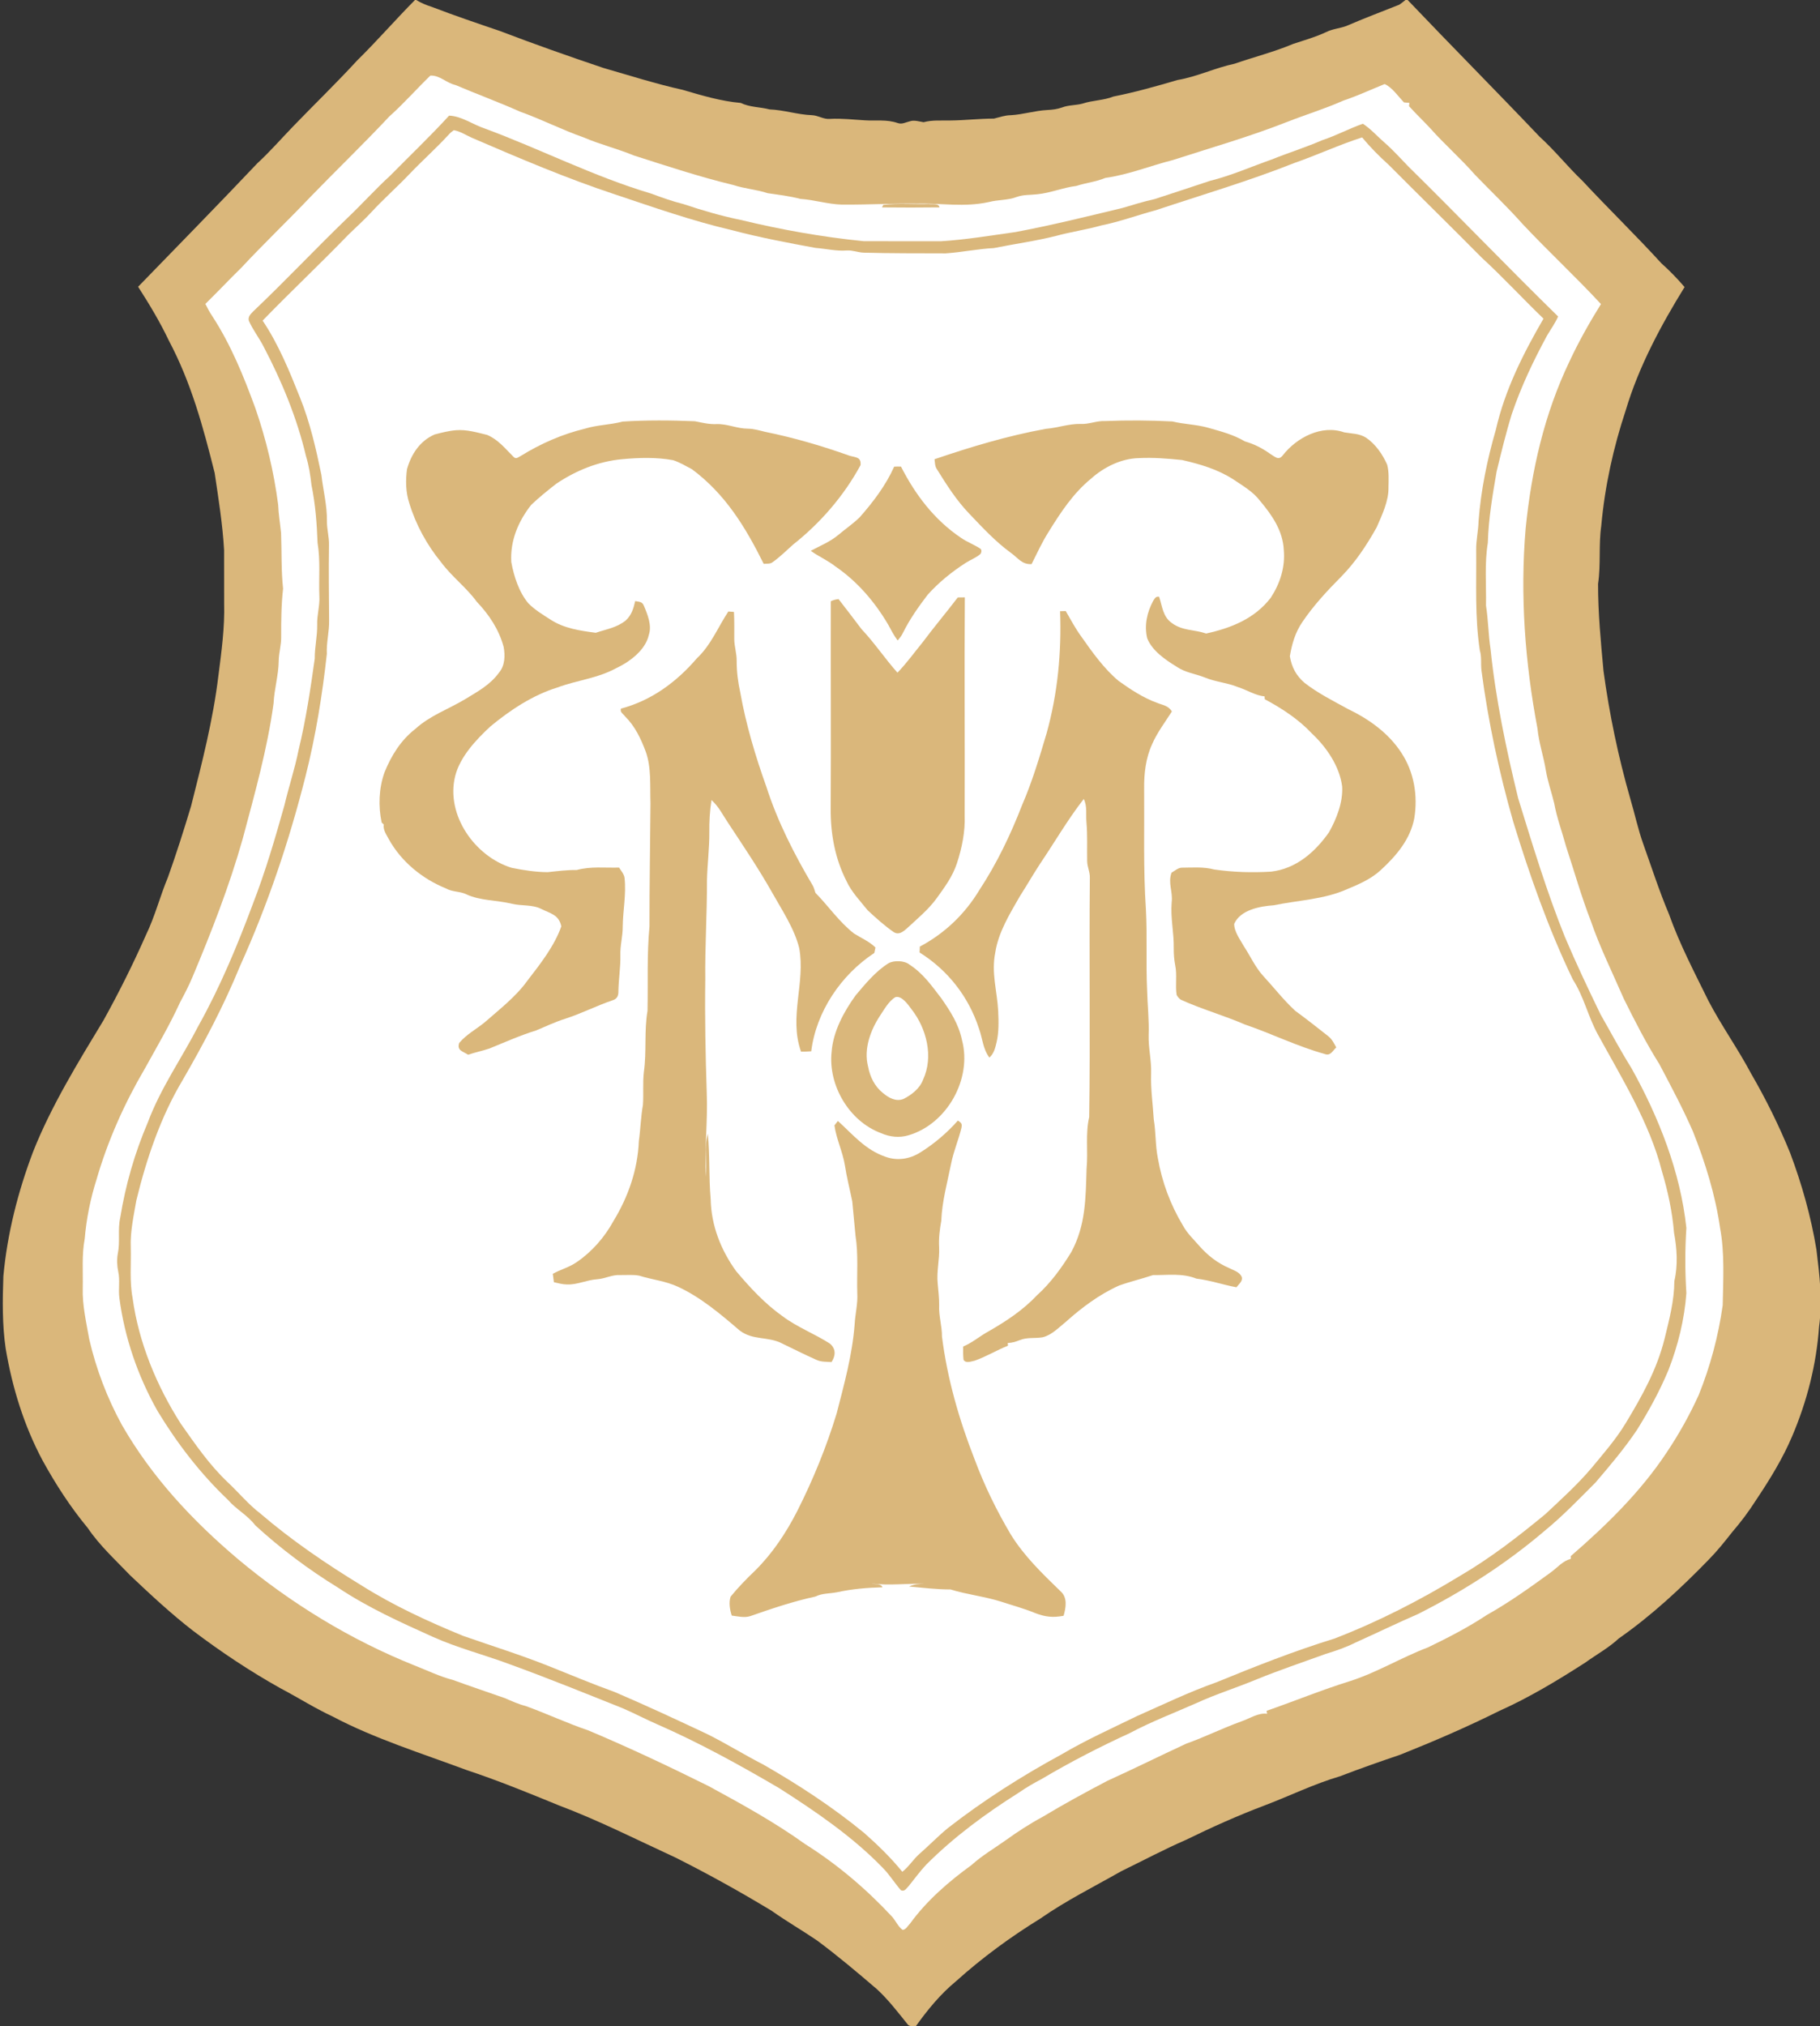<?xml version="1.0" encoding="UTF-8"?> <svg xmlns="http://www.w3.org/2000/svg" width="257" height="286" viewBox="0 0 257 286" fill="none"><rect x="0" y="0" width="257" height="286" fill="#333333" stroke="none"/><g clip-path="url(#clip0_84_3010)"><path d="M58.598 0H58.775C59.48 0.433 60.212 0.729 60.992 0.977C64.163 2.197 67.388 3.286 70.603 4.38C75.425 6.222 80.305 7.942 85.199 9.59C88.918 10.656 92.62 11.848 96.39 12.679C99.063 13.466 101.818 14.29 104.604 14.531C105.912 15.162 107.287 15.08 108.67 15.444C110.703 15.523 112.607 16.183 114.637 16.258C115.556 16.292 116.268 16.864 117.191 16.783C118.846 16.687 120.474 16.892 122.122 16.983C123.723 17.093 125.19 16.827 126.74 17.361C127.38 17.59 127.864 17.263 128.48 17.123C129.069 16.912 129.815 17.154 130.421 17.249C131.692 16.909 132.925 17.045 134.222 17.007C136.269 16.987 138.302 16.742 140.352 16.742C141.152 16.548 141.888 16.272 142.726 16.262C144.48 16.166 146.138 15.618 147.892 15.529C148.607 15.495 149.285 15.414 149.962 15.172C150.919 14.807 151.914 14.886 152.884 14.62C154.325 14.14 155.803 14.191 157.23 13.626C160.288 13.023 163.278 12.175 166.268 11.296C169.037 10.833 171.581 9.576 174.336 8.994C177.095 8.041 179.935 7.325 182.625 6.191C184.192 5.674 185.762 5.234 187.264 4.529C188.169 4.08 189.15 4.012 190.087 3.681C192.559 2.609 195.093 1.659 197.596 0.661C197.892 0.453 198.182 0.235 198.464 0H198.774C204.942 6.477 211.256 12.829 217.416 19.309C219.569 21.254 221.36 23.532 223.458 25.531C227.122 29.465 230.981 33.204 234.594 37.158C235.772 38.217 236.848 39.317 237.877 40.523C234.526 45.941 231.393 51.785 229.571 57.908C227.81 63.204 226.611 68.676 226.111 74.238C225.719 76.962 226.07 79.687 225.661 82.411C225.648 86.501 226.053 90.608 226.424 94.681C227.248 100.77 228.508 106.808 230.201 112.714C230.848 114.88 231.294 117.049 232.06 119.184C233.239 122.481 234.308 125.808 235.67 129.033C237.196 133.324 239.246 137.206 241.248 141.279C243.094 144.811 245.413 148.046 247.28 151.564C249.36 155.147 251.21 158.886 252.773 162.724C254.438 167.151 255.732 171.739 256.498 176.408C256.945 180.096 257.377 183.597 256.863 187.316C256.492 192.615 255.164 197.798 253.093 202.682C251.738 205.893 249.885 208.89 247.947 211.785C246.939 213.368 245.819 214.86 244.593 216.28C243.547 217.615 242.488 218.933 241.3 220.145C237.39 224.174 233.194 228.07 228.587 231.285C227.139 232.63 225.45 233.539 223.849 234.694C219.933 237.217 215.894 239.646 211.637 241.549C207.084 243.814 202.446 245.813 197.725 247.696C194.868 248.66 192.021 249.665 189.205 250.744C185.602 251.797 182.131 253.503 178.627 254.834C174.82 256.271 171.114 257.93 167.46 259.718C164.348 261.073 161.354 262.667 158.303 264.155C154.458 266.342 150.538 268.286 146.904 270.823C142.695 273.415 138.673 276.364 134.998 279.671C132.788 281.493 131.007 283.676 129.342 285.992C128.872 285.944 128.433 286.152 128.129 285.709C126.784 284.034 125.419 282.256 123.835 280.798C121.073 278.431 118.281 276.071 115.355 273.902C113.261 272.482 111.064 271.215 108.997 269.751C104.573 267.064 100.023 264.544 95.395 262.218C89.906 259.691 84.579 256.983 78.909 254.845C74.574 253.067 70.276 251.313 65.821 249.838C59.627 247.526 52.86 245.415 47.013 242.322C44.448 241.13 42.092 239.625 39.599 238.314C35.294 235.91 31.211 233.185 27.281 230.216C24.151 227.798 21.277 225.114 18.406 222.4C16.352 220.254 14.054 218.16 12.392 215.691C9.946 212.742 7.879 209.547 6.033 206.196C3.387 201.255 1.736 195.888 0.803 190.374C0.309 187.03 0.356 183.522 0.476 180.147C1.021 174.174 2.536 168.217 4.661 162.612C7.195 156.182 11.043 149.923 14.626 144.011C16.802 140.081 18.804 136.076 20.619 131.965C21.89 129.336 22.605 126.486 23.732 123.789C24.91 120.489 25.97 117.144 26.981 113.79C28.527 107.653 30.087 101.656 30.843 95.356C31.282 91.977 31.745 88.548 31.65 85.139C31.657 82.643 31.647 80.143 31.643 77.647C31.432 73.975 30.85 70.386 30.312 66.756C28.684 60.265 27.002 54.026 23.841 48.073C22.595 45.444 21.076 42.927 19.503 40.478C25.142 34.662 30.788 28.913 36.353 23.035C38.131 21.401 39.708 19.582 41.383 17.849C44.394 14.729 47.517 11.712 50.449 8.521C53.252 5.769 55.833 2.786 58.598 0Z" fill="#DAB77B"></path><path d="M60.771 10.673C62.123 10.608 62.974 11.695 64.336 12.008C67.357 13.296 70.432 14.416 73.429 15.758C76.481 16.844 79.355 18.326 82.409 19.395C84.719 20.386 87.15 20.978 89.473 21.935C94.138 23.43 98.811 24.973 103.572 26.121C105.165 26.649 106.824 26.747 108.414 27.272C109.974 27.5 111.49 27.674 113.022 28.076C115.014 28.208 116.894 28.828 118.897 28.883C122.418 28.907 125.929 28.709 129.45 28.747C132.992 28.661 136.115 29.285 139.623 28.522C140.958 28.174 142.317 28.287 143.601 27.793C144.558 27.456 145.463 27.541 146.478 27.422C148.372 27.234 150.102 26.482 151.985 26.247C153.347 25.801 154.754 25.675 156.079 25.116C159.423 24.646 162.399 23.407 165.631 22.589C171.179 20.794 176.308 19.347 181.743 17.215C184.382 16.177 187.086 15.359 189.681 14.205C191.68 13.537 193.574 12.652 195.522 11.865C196.584 12.325 197.449 13.626 198.26 14.46C198.512 14.481 198.764 14.501 199.016 14.521C198.999 14.678 198.982 14.835 198.968 14.991C199.928 16.054 200.967 17.038 201.941 18.084C203.967 20.369 206.29 22.392 208.299 24.691C210.53 26.996 212.859 29.216 214.995 31.614C218.605 35.466 222.483 39.045 226.07 42.924C224.445 45.532 222.94 48.202 221.639 50.988C218.066 58.443 216.261 66.388 215.437 74.582C214.63 84.015 215.349 93.554 217.106 102.845C217.304 104.878 217.974 106.781 218.295 108.791C218.564 110.364 219.098 111.859 219.47 113.405C219.844 115.469 220.59 117.437 221.138 119.467C222.289 122.958 223.287 126.513 224.615 129.939C225.896 133.689 227.701 137.309 229.278 140.949C230.844 144.103 232.438 147.233 234.318 150.216C235.973 153.352 237.652 156.499 239.072 159.751C240.802 164.117 242.225 168.688 242.89 173.346C243.55 176.858 243.329 180.672 243.261 184.244C242.651 188.593 241.514 192.857 239.869 196.93C238.592 199.739 237.08 202.443 235.363 205.008C231.638 210.63 226.856 215.279 221.789 219.676C221.83 219.849 221.823 219.982 221.768 220.074C220.696 220.309 219.865 221.331 218.972 221.967C216.044 224.103 213.108 226.197 209.944 227.975C207.291 229.729 204.488 231.173 201.628 232.552C197.902 233.962 194.514 236.053 190.696 237.286C186.691 238.525 182.809 240.129 178.855 241.498C178.879 241.641 178.906 241.781 178.93 241.921C177.68 241.733 176.471 242.595 175.282 242.993C172.643 243.947 170.137 245.197 167.494 246.14C163.775 247.863 160.1 249.689 156.368 251.381C153.296 252.996 150.224 254.657 147.255 256.452C145.429 257.433 143.672 258.574 141.993 259.786C140.406 260.917 138.642 261.945 137.208 263.253C133.987 265.586 130.867 268.283 128.517 271.518C128.235 271.784 127.863 272.489 127.431 272.404C126.804 271.944 126.464 271.093 125.929 270.52C122.289 266.611 118.192 263.141 113.666 260.294C109.344 257.195 104.713 254.654 100.054 252.12C94.475 249.352 88.832 246.685 83.091 244.27C80.094 243.256 77.216 241.9 74.246 240.827C73.208 240.562 72.268 240.129 71.29 239.71C68.845 238.852 66.39 238.028 63.951 237.139C62.068 236.652 60.348 235.804 58.547 235.099C49.522 231.493 41.087 226.337 33.635 220.111C27.168 214.642 21.481 208.556 17.234 201.183C15.14 197.369 13.573 193.255 12.596 189.019C12.184 186.676 11.611 184.217 11.686 181.857C11.737 179.418 11.53 177.181 11.962 174.855C12.201 172.039 12.766 169.229 13.621 166.532C15.204 161.046 17.561 155.77 20.449 150.849C22.155 147.764 23.957 144.709 25.421 141.498C26.065 140.309 26.681 139.114 27.202 137.867C29.865 131.526 32.385 125.076 34.258 118.456C35.944 112.121 37.746 105.787 38.631 99.279C38.727 97.259 39.329 95.332 39.356 93.316C39.367 92.158 39.724 91.065 39.704 89.907C39.697 87.622 39.718 85.371 39.973 83.096C39.694 80.484 39.789 77.882 39.69 75.263C39.561 73.914 39.329 72.593 39.278 71.238C38.672 66.596 37.589 62.043 36.06 57.622C34.395 53.079 32.627 48.71 29.978 44.627C29.6 44.078 29.297 43.492 29 42.9C30.72 41.218 32.365 39.464 34.085 37.785C37.259 34.376 40.63 31.168 43.838 27.793C47.513 23.996 51.358 20.304 54.968 16.446C57.011 14.624 58.809 12.57 60.771 10.673Z" fill="white"></path><path d="M63.413 16.326C65.133 16.374 66.799 17.59 68.423 18.128C76.423 21.087 83.772 24.891 91.945 27.326C93.461 27.888 94.956 28.423 96.526 28.814C99.179 29.703 101.852 30.486 104.594 31.045C110.315 32.428 116.097 33.459 121.955 34.045C125.585 34.066 129.222 34.045 132.856 34.056C136.418 33.834 139.885 33.248 143.41 32.755C148.484 31.801 153.477 30.565 158.493 29.359C159.999 28.913 161.49 28.447 163.026 28.109C165.642 27.255 168.257 26.4 170.866 25.528C173.866 24.786 176.645 23.543 179.55 22.524C181.923 21.567 184.362 20.808 186.712 19.79C188.68 19.143 190.502 18.152 192.45 17.467C193.57 18.189 194.487 19.252 195.498 20.12C196.714 21.176 197.776 22.368 198.893 23.522C206.008 30.517 212.89 37.706 220.018 44.674C219.592 45.645 218.976 46.486 218.441 47.395C216.514 50.961 214.794 54.571 213.49 58.415C212.659 61.092 212.001 63.827 211.337 66.551C210.762 69.875 210.186 73.253 210.094 76.628C209.614 79.53 209.89 82.544 209.835 85.483C210.162 87.523 210.162 89.57 210.476 91.609C211.204 98.683 212.693 105.777 214.378 112.686C216.415 119.269 218.39 125.835 220.968 132.234C222.531 135.936 224.261 139.577 226.012 143.193C227.456 145.72 228.818 148.285 230.361 150.754C234.212 157.65 237.301 165.442 238.129 173.339C237.931 176.428 237.935 179.449 238.129 182.538C237.863 186.229 236.954 189.924 235.609 193.374C234.372 196.347 232.847 199.136 231.141 201.864C229.373 204.49 227.357 206.867 225.303 209.271C222.981 211.591 220.692 213.985 218.148 216.065C212.693 220.721 206.638 224.61 200.239 227.832C197.265 229.126 194.347 230.542 191.391 231.871C190.032 232.559 188.609 233.032 187.161 233.481C183.926 234.653 180.667 235.75 177.479 237.047C174.639 238.229 171.717 239.135 168.921 240.419C165.771 241.811 162.57 243.027 159.546 244.638C155.292 246.589 151.107 248.742 147.081 251.129C145.944 251.722 144.864 252.355 143.808 253.087C139.136 256.036 134.702 259.299 130.789 263.215C129.9 264.166 129.144 265.208 128.33 266.219C127.986 266.549 127.772 267.053 127.223 266.832C126.314 265.8 125.606 264.615 124.625 263.634C120.402 259.265 115.12 255.662 110.012 252.406C104.393 249.116 98.722 245.99 92.749 243.378C91.114 242.666 89.538 241.828 87.9 241.124C82.607 239.015 77.329 236.867 71.972 234.925C68.369 233.577 64.663 232.644 61.142 231.067C56.483 228.969 51.984 226.939 47.711 224.099C43.549 221.538 39.646 218.62 36.047 215.316C34.94 213.859 33.353 213.075 32.174 211.703C28.306 208.035 24.999 203.73 22.244 199.174C19.461 194.253 17.595 188.828 16.856 183.215C16.693 181.959 16.969 180.774 16.7 179.527C16.522 178.649 16.478 177.814 16.642 176.925C16.982 175.257 16.604 173.595 16.972 171.919C17.738 167.22 19.009 162.806 20.875 158.43C22.714 153.526 25.656 149.395 28.033 144.784C31.098 139.287 33.503 133.508 35.699 127.623C37.477 123.036 38.832 118.415 40.16 113.684C40.777 111.065 41.638 108.504 42.163 105.865C43.195 101.632 43.838 97.287 44.445 92.975C44.428 91.364 44.816 89.811 44.789 88.204C44.741 86.818 45.184 85.507 45.095 84.117C45 81.58 45.258 79.138 44.843 76.628C44.744 73.914 44.536 71.162 43.988 68.496C43.828 67.093 43.624 65.737 43.208 64.385C41.945 59.028 39.793 53.815 37.235 48.951C36.598 47.691 35.696 46.557 35.134 45.267C34.994 44.667 35.42 44.313 35.788 43.925C40.269 39.671 44.509 35.166 48.954 30.871C51.062 28.883 52.989 26.72 55.128 24.765C57.886 21.956 60.757 19.235 63.413 16.326Z" fill="#DAB77B"></path><path d="M64.078 18.377C64.994 18.523 65.852 19.119 66.703 19.48C73.354 22.344 80.005 25.184 86.891 27.459C92.303 29.264 97.721 31.178 103.286 32.472C107.199 33.511 111.2 34.27 115.181 34.999C116.666 35.108 118.1 35.472 119.574 35.357C120.412 35.306 121.121 35.632 121.952 35.666C125.813 35.769 129.675 35.755 133.537 35.765C135.816 35.612 138.06 35.132 140.345 35.019C143.277 34.423 146.23 34.032 149.138 33.296C151.25 32.721 153.412 32.421 155.52 31.822C158.142 31.294 160.635 30.361 163.22 29.673C169.738 27.497 176.376 25.552 182.765 23.011C185.979 21.894 189.095 20.437 192.341 19.398C193.502 20.791 194.742 22.051 196.091 23.263C200.45 27.65 204.873 31.958 209.219 36.358C212.236 39.123 215.005 42.14 217.954 44.981C215.066 49.963 212.515 55.02 211.221 60.677C210.002 64.9 209.12 69.174 208.786 73.56C208.756 74.936 208.425 76.267 208.449 77.647C208.5 82.432 208.242 87.053 208.964 91.807C209.253 92.761 209.072 93.707 209.202 94.674C210.145 101.884 211.688 109.032 213.69 116.021C216.006 123.577 218.666 131.134 222.095 138.259C223.662 140.684 224.234 143.463 225.61 145.983C228.927 152.045 232.969 158.556 234.672 165.309C235.523 168.16 236.147 171.058 236.388 174.027C236.807 176.227 236.95 178.639 236.433 180.832C236.416 183.655 235.718 186.229 235.057 188.961C233.964 193.344 231.873 197.069 229.56 200.901C228.161 203.21 226.407 205.202 224.694 207.272C222.702 209.619 220.44 211.649 218.206 213.746C214.368 216.914 210.459 219.938 206.157 222.454C200.525 225.884 194.592 228.932 188.438 231.299C182.751 233.052 177.244 235.232 171.744 237.483C167.903 238.842 164.269 240.596 160.55 242.244C156.95 243.998 153.392 245.595 149.925 247.635C144.289 250.697 138.887 254.126 133.823 258.07C132.458 259.2 131.221 260.477 129.89 261.645C128.991 262.415 128.337 263.515 127.414 264.22C125.79 262.221 123.961 260.447 122.033 258.741C117.616 255.114 112.791 251.957 107.836 249.113C105.152 247.741 102.598 246.143 99.897 244.798C95.565 242.755 91.227 240.739 86.82 238.852C83.673 237.718 80.591 236.427 77.489 235.184C73.511 233.597 69.434 232.334 65.399 230.921C60.471 228.904 55.571 226.65 51.058 223.806C46.062 220.758 41.182 217.441 36.734 213.624C35.072 212.357 33.744 210.722 32.208 209.282C29.573 206.799 27.608 203.918 25.534 200.979C22.128 195.646 19.577 189.509 18.722 183.216C18.28 180.9 18.528 178.427 18.463 176.067C18.375 173.878 18.879 171.603 19.257 169.43C20.681 163.586 22.693 157.633 25.799 152.453C28.813 147.239 31.616 141.94 33.898 136.359C37.794 127.742 40.821 118.765 43.137 109.601C44.577 103.91 45.514 98.121 46.154 92.294C46.072 90.676 46.519 89.13 46.474 87.523C46.447 84.005 46.403 80.484 46.457 76.966C46.491 75.811 46.154 74.715 46.164 73.564C46.205 71.377 45.63 69.211 45.385 67.035C44.625 63.357 43.777 59.625 42.367 56.134C40.892 52.432 39.316 48.563 37.082 45.257C41.053 41.16 45.221 37.24 49.185 33.143C50.275 32.07 51.419 31.066 52.454 29.938C54.14 28.106 56.013 26.461 57.733 24.66C59.555 22.736 61.547 20.982 63.339 19.027C63.563 18.775 63.809 18.56 64.078 18.377Z" fill="white"></path><path d="M124.727 28.916C126.838 28.668 129.025 28.862 131.153 28.8C131.613 28.889 132.58 28.64 132.658 29.274C129.958 29.305 127.244 29.308 124.543 29.277L124.727 28.916Z" fill="#DAB77B"></path><path d="M87.9 59.512C91.281 59.294 94.742 59.321 98.127 59.464C99.165 59.675 100.109 59.91 101.188 59.866C102.728 59.818 104.097 60.513 105.615 60.513C106.463 60.523 107.237 60.765 108.05 60.959C112.089 61.777 116.067 62.941 119.946 64.324C120.808 64.59 121.628 64.47 121.516 65.662C119.166 69.991 115.853 73.822 111.991 76.873C111.047 77.718 110.097 78.658 109.058 79.387C108.725 79.629 108.245 79.547 107.843 79.594C105.268 74.411 102.421 69.732 97.698 66.228C96.839 65.778 95.974 65.257 95.051 64.961C92.705 64.525 90.212 64.6 87.849 64.821C84.481 65.131 81.341 66.412 78.548 68.285C77.343 69.228 76.127 70.205 75.017 71.258C73.184 73.577 72.013 76.352 72.2 79.353C72.571 81.362 73.273 83.569 74.605 85.159C75.507 86.082 76.672 86.784 77.755 87.475C79.641 88.711 81.96 89.038 84.126 89.324C85.659 88.806 87.045 88.619 88.332 87.608C89.17 86.862 89.456 85.905 89.695 84.846C90.229 84.975 90.679 84.89 90.914 85.493C91.438 86.726 92.072 88.268 91.625 89.607C91.149 91.803 88.86 93.462 86.933 94.361C84.28 95.781 81.511 96.006 78.718 97.044C75.241 98.11 72.013 100.249 69.234 102.558C67.225 104.424 64.96 106.825 64.275 109.55C62.91 115.029 67.058 120.917 72.258 122.501C73.906 122.835 75.664 123.111 77.346 123.114C78.725 122.968 80.053 122.794 81.446 122.808C83.435 122.269 85.39 122.525 87.42 122.467C87.702 122.916 88.152 123.424 88.196 123.965C88.441 126.308 87.961 128.468 87.937 130.773C87.948 132.156 87.552 133.477 87.603 134.86C87.638 136.573 87.345 138.259 87.321 139.975C87.331 140.588 87.11 141.031 86.49 141.204C84.225 141.974 82.103 143.071 79.822 143.803C78.409 144.249 77.08 144.879 75.715 145.454C73.46 146.149 71.291 147.12 69.108 148.009C68.117 148.346 67.085 148.55 66.094 148.887C65.392 148.404 64.476 148.315 64.844 147.219C65.903 145.986 67.211 145.311 68.427 144.327C70.491 142.509 72.84 140.711 74.465 138.442C76.266 136.106 78.272 133.572 79.263 130.766C78.916 129.101 77.7 128.944 76.389 128.287C75.183 127.671 73.641 127.906 72.292 127.575C70.201 127.064 67.787 127.146 65.879 126.254C64.943 125.791 63.891 125.937 62.964 125.406C59.641 124.061 56.667 121.639 54.917 118.482C54.57 117.818 54.072 117.175 54.192 116.388C54.093 116.293 53.991 116.201 53.892 116.105C53.405 113.803 53.497 111.287 54.283 109.059C55.24 106.682 56.586 104.503 58.629 102.909C60.788 100.957 63.25 100.157 65.699 98.686C67.49 97.593 69.21 96.677 70.467 94.947C71.315 93.949 71.345 92.532 71.117 91.306C70.446 88.844 69.067 86.773 67.323 84.941C65.839 82.908 63.812 81.416 62.314 79.4C60.291 76.935 58.718 74.067 57.791 71.012C57.287 69.493 57.26 67.804 57.471 66.231C58.074 64.109 59.293 62.236 61.374 61.33C62.365 61.072 63.38 60.809 64.401 60.728C65.907 60.615 67.3 61.031 68.788 61.392C70.375 62.069 71.315 63.299 72.486 64.463C72.881 64.896 73.178 64.525 73.573 64.338C76.382 62.608 79.406 61.279 82.621 60.506C84.351 59.965 86.153 59.989 87.9 59.512Z" fill="#DAB77B"></path><path d="M165.553 59.492C167.245 59.91 168.979 59.907 170.654 60.397C172.425 60.901 174.176 61.351 175.776 62.301C177.173 62.71 178.245 63.268 179.424 64.109C180.03 64.453 180.534 65.053 181.126 64.293C183.081 61.773 186.63 59.9 189.814 61.034C190.904 61.228 191.902 61.17 192.893 61.777C194.231 62.686 195.239 64.133 195.883 65.601C196.152 66.612 196.084 67.75 196.067 68.792C196.111 70.72 195.151 72.705 194.391 74.449C192.985 76.959 191.421 79.336 189.395 81.396C187.434 83.368 185.462 85.49 183.905 87.805C182.904 89.253 182.427 90.915 182.138 92.634C182.397 94.177 183.027 95.376 184.219 96.394C186.082 97.848 188.302 98.965 190.376 100.099C193.325 101.516 196.087 103.491 197.889 106.27C199.687 108.998 200.232 112.332 199.707 115.526C199.138 118.489 197.17 120.798 195.014 122.784C193.703 124.03 191.905 124.827 190.247 125.505C186.974 126.976 183.33 127.068 179.863 127.79C177.935 127.923 175.153 128.423 174.278 130.412C174.271 131.526 175.143 132.667 175.671 133.613C176.556 134.965 177.258 136.525 178.337 137.72C179.87 139.376 181.215 141.129 182.891 142.679C184.471 143.837 186.007 145.039 187.543 146.255C188.094 146.68 188.363 147.263 188.694 147.855C188.173 148.322 187.883 149.109 187.052 148.778C183.204 147.716 179.591 145.914 175.81 144.627C172.827 143.333 169.704 142.468 166.745 141.119C166.503 140.959 166.305 140.731 166.149 140.438C165.934 139.103 166.241 137.625 165.948 136.253C165.795 135.449 165.737 134.659 165.744 133.838C165.784 131.659 165.263 129.557 165.451 127.368C165.638 125.869 164.896 124.647 165.43 123.189C165.876 122.944 166.374 122.467 166.905 122.481C168.492 122.47 169.96 122.341 171.451 122.736C174.125 123.124 176.815 123.203 179.512 123.039C183.037 122.617 185.69 120.291 187.669 117.481C188.741 115.567 189.654 113.241 189.525 111.014C189.147 108.147 187.335 105.504 185.268 103.556C183.35 101.513 181.048 100.018 178.593 98.7C178.586 98.57 178.579 98.437 178.572 98.305C177.231 98.168 176.117 97.399 174.789 96.983C173.277 96.363 171.645 96.268 170.144 95.638C168.717 95.076 167.371 94.957 166.094 94.078C164.548 93.125 162.679 91.848 161.991 90.09C161.558 88.255 161.97 86.44 162.845 84.802C163.091 84.451 163.186 84.165 163.68 84.236C164.126 85.581 164.194 87.042 165.461 87.935C166.983 89.069 168.563 88.83 170.31 89.43C173.856 88.653 177.166 87.335 179.444 84.376C180.755 82.363 181.498 80.068 181.283 77.647C181.154 74.919 179.631 72.729 177.939 70.713C176.948 69.402 175.555 68.615 174.159 67.672C171.928 66.238 169.483 65.523 166.918 64.937C164.862 64.726 162.849 64.562 160.782 64.668C158.343 64.726 155.902 65.928 154.103 67.535C151.542 69.623 149.772 72.334 148.048 75.116C147.149 76.54 146.427 78.113 145.671 79.625C144.292 79.721 143.737 78.729 142.708 78.014C140.556 76.438 138.785 74.524 136.919 72.565C135.087 70.672 133.701 68.486 132.315 66.258C131.998 65.812 132.039 65.342 131.964 64.825C137.123 63.071 142.303 61.511 147.667 60.537C149.342 60.404 150.899 59.808 152.605 59.842C153.787 59.907 154.839 59.383 156.014 59.437C159.202 59.311 162.372 59.328 165.553 59.492Z" fill="#DAB77B"></path><path d="M126.263 65.874C126.583 65.853 126.907 65.85 127.23 65.867C129.253 69.838 131.93 73.369 135.656 75.889C136.548 76.519 137.587 76.884 138.489 77.487C138.622 77.66 138.619 77.888 138.476 78.171C137.88 78.719 137.038 79.016 136.361 79.458C134.399 80.719 132.553 82.217 130.994 83.954C129.71 85.639 128.443 87.427 127.506 89.331C127.316 89.743 127.046 90.067 126.754 90.411C126.229 89.702 125.824 88.929 125.408 88.153C123.505 84.931 121.056 82.07 117.954 79.949C116.867 79.094 115.6 78.556 114.483 77.752C115.846 77.023 117.225 76.482 118.42 75.477C119.401 74.646 120.487 73.914 121.403 73.012C123.294 70.87 125.095 68.496 126.263 65.874Z" fill="#DAB77B"></path><path d="M118.407 84.567C119.503 85.976 120.586 87.386 121.659 88.813C123.488 90.744 124.962 92.978 126.73 94.953C128.007 93.635 129.087 92.13 130.251 90.71C131.865 88.544 133.609 86.48 135.247 84.335C135.578 84.332 135.908 84.328 136.242 84.325C136.16 94.586 136.259 104.847 136.218 115.108C136.306 117.406 135.836 119.691 135.125 121.864C134.512 123.73 133.425 125.185 132.295 126.758C131.15 128.359 129.502 129.714 128.055 131.059C127.523 131.515 126.948 132.016 126.226 131.59C124.918 130.695 123.685 129.578 122.524 128.498C121.472 127.184 120.218 125.89 119.527 124.364C117.896 121.163 117.269 117.662 117.3 114.086C117.354 104.346 117.29 94.613 117.317 84.876C117.668 84.696 118.022 84.618 118.407 84.567Z" fill="#DAB77B"></path><path d="M149.693 86.276C149.959 86.263 150.225 86.256 150.49 86.256C151.205 87.468 151.842 88.708 152.677 89.842C154.226 92.045 155.881 94.388 157.962 96.122C159.62 97.31 161.439 98.509 163.363 99.204C164.194 99.544 164.977 99.589 165.478 100.433C164.521 101.942 163.37 103.451 162.675 105.082C161.786 107.013 161.531 109.257 161.565 111.362C161.609 117.052 161.432 122.709 161.814 128.393C162.018 132.166 161.803 135.963 161.981 139.737C162.032 141.862 162.277 143.977 162.202 146.098C162.147 147.93 162.614 149.708 162.546 151.547C162.471 153.72 162.794 155.842 162.92 158.008C163.23 159.826 163.132 161.665 163.496 163.47C164.072 166.818 165.267 170.043 167.017 172.954C167.644 174.126 168.56 174.943 169.411 175.938C170.542 177.218 171.942 178.305 173.519 178.979C174.166 179.323 175.02 179.514 175.337 180.242C175.552 180.808 174.901 181.305 174.595 181.714C172.688 181.356 170.876 180.723 168.942 180.491C166.922 179.687 164.95 180.014 162.818 179.99C161.228 180.525 159.59 180.906 158.013 181.472C155.285 182.688 152.745 184.581 150.531 186.57C149.547 187.36 148.484 188.48 147.231 188.77C146.094 188.967 145.035 188.732 143.941 189.192C143.396 189.41 142.892 189.557 142.303 189.577C142.313 189.706 142.324 189.836 142.334 189.962C140.733 190.588 139.255 191.511 137.634 192.073C137.14 192.172 136.395 192.502 136.061 191.954C135.983 191.338 136.003 190.697 136.006 190.074C137.324 189.529 138.356 188.6 139.606 187.925C142.102 186.492 144.452 184.942 146.441 182.834C148.382 181.077 149.908 178.972 151.27 176.752C153.33 172.948 153.3 169.13 153.436 164.941C153.668 162.476 153.249 160.078 153.804 157.687C153.967 146.463 153.787 135.19 153.896 123.959C153.937 123.128 153.538 122.409 153.518 121.588C153.484 119.763 153.579 117.948 153.419 116.123C153.31 114.924 153.559 113.875 153.038 112.782C150.79 115.656 148.896 118.932 146.85 121.956C145.865 123.462 144.97 125.025 143.999 126.54C142.576 129.009 140.965 131.642 140.539 134.465C139.96 137.363 140.798 139.822 140.951 142.693C141.016 144.143 141.06 145.707 140.726 147.127C140.529 147.941 140.359 148.717 139.705 149.289C138.768 147.999 138.761 146.616 138.227 145.155C136.776 140.697 133.834 136.937 129.853 134.455C129.863 134.179 129.876 133.903 129.887 133.624C133.398 131.757 136.238 129.047 138.292 125.645C140.764 121.885 142.702 117.836 144.326 113.65C145.756 110.357 146.768 106.948 147.79 103.515C149.353 97.896 149.908 92.096 149.693 86.276Z" fill="#DAB77B"></path><path d="M102.85 86.317L103.64 86.379C103.711 87.669 103.681 88.957 103.684 90.251C103.701 91.286 104.042 92.27 104.024 93.312C104.021 94.825 104.212 96.275 104.532 97.75C105.339 102.279 106.674 106.751 108.224 111.079C109.797 115.973 112.177 120.632 114.793 125.045C114.95 125.362 115.041 125.696 115.147 126.033C116.989 127.903 118.454 130.092 120.569 131.758C121.56 132.391 122.789 132.912 123.623 133.75L123.463 134.52C118.781 137.588 115.246 142.802 114.554 148.401C114.074 148.431 113.594 148.459 113.111 148.448C111.367 143.531 113.764 138.743 112.855 133.832C112.188 131.1 110.403 128.437 109.034 125.996C107.13 122.627 104.975 119.433 102.846 116.205C102.07 115.06 101.518 113.875 100.469 112.935C100.227 114.447 100.146 115.963 100.163 117.492C100.18 119.77 99.88 122.031 99.829 124.303C99.846 128.962 99.539 133.607 99.591 138.266C99.516 143.606 99.624 148.935 99.798 154.272C99.958 158.229 99.468 162.149 99.652 166.106C99.812 164.124 99.413 161.945 99.951 160.037C100.258 163.102 100.077 166.184 100.353 169.26C100.421 172.962 101.79 176.459 103.946 179.432C105.901 181.751 108.033 184.06 110.522 185.811C112.576 187.357 115.052 188.28 117.207 189.676C118.066 190.435 118.001 191.355 117.422 192.268C116.649 192.22 115.941 192.271 115.219 191.93C113.608 191.198 112.014 190.412 110.42 189.635C108.387 188.6 106.364 189.257 104.437 187.806C101.797 185.531 98.885 183.073 95.688 181.618C93.907 180.805 92.122 180.655 90.28 180.076C89.401 179.902 88.454 180.004 87.562 179.987C86.408 179.926 85.464 180.498 84.327 180.58C82.835 180.679 81.558 181.363 80.07 181.315C79.453 181.309 78.817 181.135 78.214 180.999C78.163 180.604 78.112 180.209 78.061 179.81C79.184 179.183 80.4 178.894 81.459 178.145C83.598 176.687 85.379 174.637 86.622 172.369C88.716 168.943 90.048 165.105 90.212 161.073C90.45 159.377 90.484 157.667 90.787 155.981C90.903 154.415 90.736 152.842 90.927 151.275C91.325 148.414 90.944 145.55 91.434 142.693C91.523 138.736 91.332 134.724 91.713 130.774C91.703 124.984 91.812 119.195 91.853 113.405C91.771 111.001 91.999 108.338 91.179 106.087C90.487 104.248 89.677 102.528 88.264 101.125C87.984 100.743 87.528 100.559 87.681 100.028C91.989 98.891 95.541 96.268 98.409 92.921C100.394 91.068 101.385 88.528 102.85 86.317Z" fill="#DAB77B"></path><path d="M125.463 135.974C126.25 135.531 127.752 135.579 128.46 136.188C130.377 137.435 131.552 139.141 132.921 140.919C134.212 142.764 135.373 144.573 135.84 146.81C137.304 152.29 133.728 158.661 128.293 160.255C126.992 160.65 125.63 160.494 124.397 159.949C119.912 158.277 116.922 153.206 117.433 148.479C117.64 145.618 119.163 142.792 120.825 140.503C122.187 138.889 123.655 137.097 125.463 135.974Z" fill="#DAB77B"></path><path d="M126.461 140.748C127.343 140.527 128.242 141.828 128.695 142.441C130.841 145.162 131.859 149.17 130.343 152.412C129.887 153.652 128.719 154.554 127.578 155.13C126.495 155.552 125.484 154.96 124.673 154.285C123.495 153.342 122.844 151.987 122.572 150.526C121.942 148.06 122.933 145.39 124.292 143.34C124.878 142.471 125.528 141.266 126.461 140.748Z" fill="white"></path><path d="M118.318 158.232C120.45 160.173 122.176 162.298 125.006 163.276C126.689 163.909 128.504 163.616 129.995 162.653C131.93 161.447 133.759 159.887 135.267 158.174C135.775 158.528 135.88 158.614 135.758 159.237C135.346 160.916 134.658 162.51 134.317 164.212C133.779 166.879 133.02 169.603 132.917 172.321C132.696 173.584 132.539 174.776 132.611 176.067C132.693 177.801 132.233 179.452 132.41 181.179C132.495 182.201 132.628 183.212 132.618 184.24C132.539 185.746 133.026 187.159 133.016 188.671C133.759 194.6 135.441 200.437 137.621 205.992C138.993 209.687 140.73 213.232 142.739 216.624C144.643 219.689 147.173 222.117 149.744 224.61C150.776 225.506 150.521 226.919 150.187 228.084C148.655 228.37 147.592 228.247 146.151 227.692C144.592 227.048 142.971 226.619 141.373 226.091C139.037 225.349 136.561 225.093 134.222 224.368C132.26 224.368 130.326 224.126 128.378 223.956C129.086 223.602 129.805 223.585 130.578 223.568C128.061 223.503 125.585 223.837 123.065 223.534C123.542 223.656 124.424 223.524 124.611 224.062C122.473 224.113 120.313 224.3 118.219 224.756C117.153 224.974 116.128 224.876 115.13 225.373C112.018 226.044 108.959 227.079 105.956 228.128C105.132 228.4 104.178 228.165 103.333 228.056C103.061 227.249 102.887 226.193 103.17 225.38C104.232 224.082 105.418 222.856 106.633 221.702C109.092 219.26 110.992 216.396 112.566 213.324C114.803 208.9 116.69 204.286 118.137 199.542C119.213 195.353 120.344 191.3 120.681 186.968C120.76 185.466 121.148 184.046 121.056 182.538C120.974 179.847 121.226 177.062 120.804 174.412C120.647 172.805 120.501 171.197 120.348 169.59C120.004 167.887 119.564 166.205 119.305 164.485C118.989 162.564 118.093 160.776 117.831 158.855C117.991 158.644 118.151 158.437 118.318 158.232Z" fill="#DAB77B"></path></g><defs><clipPath id="clip0_84_3010"><rect width="257" height="286" fill="white"></rect></clipPath></defs></svg> 